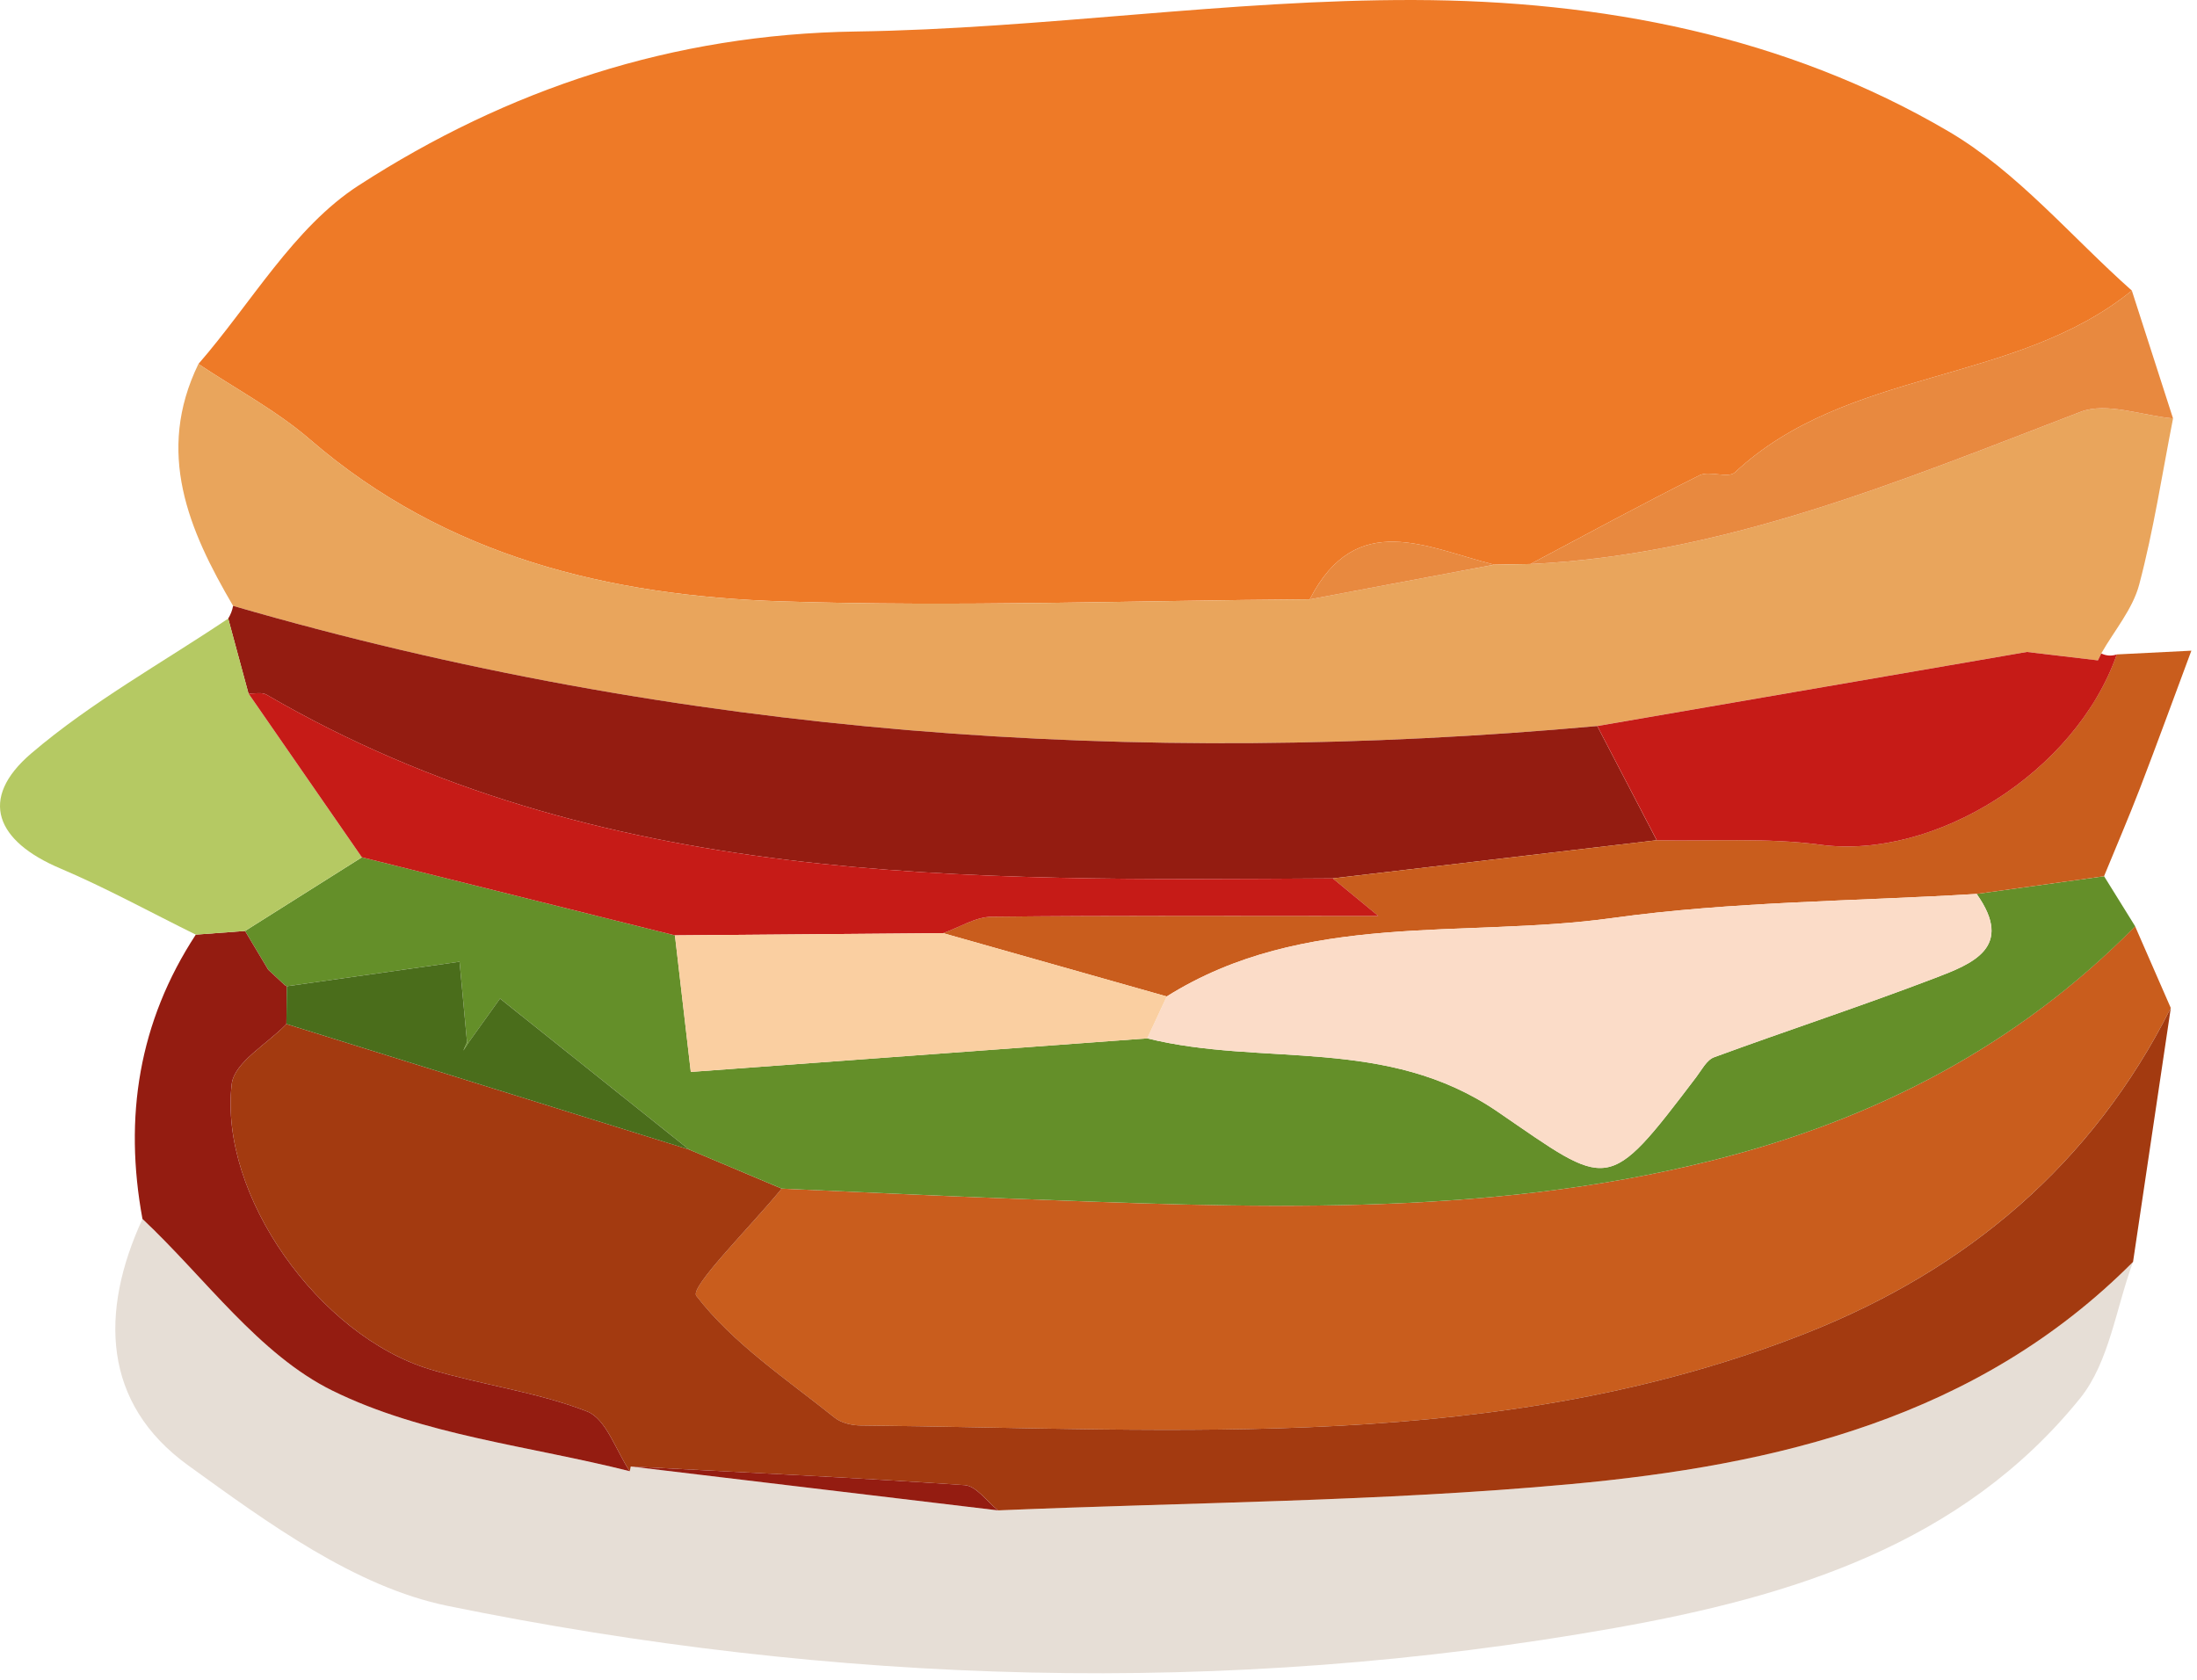 <svg width="234" height="179" viewBox="0 0 234 179" fill="none" xmlns="http://www.w3.org/2000/svg">
<path d="M21.133 38.771C26.745 32.324 31.288 24.224 38.185 19.763C54.066 9.49 71.657 3.639 91.169 3.356C111.002 3.068 130.813 -0.051 150.628 0.001C170.476 0.053 190.169 3.785 207.579 14.023C214.871 18.311 220.614 25.233 227.061 30.957C214.653 41.037 196.747 39.15 184.788 50.32C184.067 50.993 182.062 50.104 181.002 50.635C174.943 53.668 168.989 56.911 163 60.083C161.717 60.106 160.434 60.129 159.151 60.152C152.038 58.39 144.462 54.16 139.499 63.844C120.74 63.971 101.962 64.669 83.226 64.061C64.929 63.467 47.497 59.321 33.027 46.824C29.429 43.716 25.117 41.433 21.133 38.771Z" fill="#EE7A27"/>
<path d="M21.134 38.771C25.118 41.433 29.43 43.716 33.028 46.824C47.498 59.32 64.93 63.467 83.227 64.061C101.963 64.669 120.741 63.97 139.501 63.847C146.052 62.618 152.602 61.385 159.152 60.152C160.435 60.129 161.718 60.106 163.001 60.085C183.768 59.099 202.567 51.158 221.605 43.87C224.388 42.804 228.143 44.276 231.449 44.574C230.286 50.485 229.383 56.464 227.843 62.275C227.149 64.894 225.187 67.178 223.799 69.613L223.441 70.347C220.924 70.047 218.407 69.746 215.89 69.446C200.632 72.077 185.375 74.708 170.117 77.339C120.92 81.787 72.417 78.355 24.828 64.541C20.087 56.454 16.55 48.195 21.134 38.771Z" fill="#E9A55C"/>
<path d="M227.188 134.425C225.372 139.321 224.657 145.106 221.546 148.957C208.952 164.55 190.757 170.081 172.09 173.404C130.532 180.802 88.859 179.482 47.677 171.068C37.817 169.054 28.509 162.222 20.037 156.097C10.892 149.485 10.611 139.758 15.176 129.845C21.845 136.109 27.574 144.281 35.423 148.148C45.048 152.89 56.447 154.031 67.079 156.729L67.185 156.217C80.226 157.777 93.267 159.337 106.308 160.896C126.591 160.038 146.945 159.963 167.137 158.113C189.23 156.09 210.633 151.07 227.188 134.425Z" fill="#E6DED6"/>
<path d="M227.406 98.671C228.673 101.572 229.94 104.473 231.207 107.372C222.856 124.012 209.488 135.232 192.468 141.978C159.87 154.897 125.627 152.193 91.668 151.849C90.734 151.84 89.605 151.589 88.906 151.029C83.754 146.901 78.074 143.136 74.155 138.033C73.442 137.105 80.035 130.566 83.255 126.618C91.303 126.972 99.349 127.367 107.398 127.673C132.552 128.63 157.72 129.821 182.488 123.588C199.675 119.261 214.888 111.401 227.406 98.671Z" fill="#C95D1D"/>
<path d="M83.259 126.617C80.039 130.566 73.447 137.104 74.159 138.032C78.079 143.135 83.758 146.9 88.91 151.028C89.609 151.588 90.738 151.839 91.672 151.848C125.63 152.191 159.874 154.896 192.472 141.977C209.492 135.232 222.86 124.011 231.211 107.371C229.87 116.39 228.529 125.407 227.188 134.424C210.633 151.069 189.231 156.089 167.138 158.112C146.946 159.962 126.592 160.037 106.308 160.894C105.125 159.959 103.992 158.29 102.75 158.205C90.906 157.389 79.043 156.841 67.185 156.216C67.185 156.216 67.079 156.728 67.08 156.723C65.595 154.52 64.566 151.146 62.532 150.354C57.195 148.276 51.353 147.545 45.833 145.879C33.985 142.303 23.304 127.323 24.683 115.478C24.954 113.152 28.482 111.206 30.508 109.085C44.803 113.541 59.097 117.998 73.391 122.455C76.681 123.842 79.97 125.229 83.259 126.617Z" fill="#A33A10"/>
<path d="M83.26 126.617C79.971 125.229 76.682 123.842 73.392 122.458C66.771 117.172 60.152 111.882 53.259 106.375C52.274 107.75 51.065 109.439 49.856 111.128L49.746 111.02C49.494 108.319 49.242 105.618 48.947 102.448C42.173 103.41 36.361 104.235 30.549 105.06L30.359 104.964C29.764 104.411 29.17 103.858 28.575 103.305C27.751 101.927 26.926 100.549 26.102 99.171C30.25 96.555 34.397 93.939 38.545 91.323C49.659 94.096 60.773 96.869 71.887 99.642C72.527 105.149 73.167 110.656 73.578 114.188C90.709 112.928 106.451 111.77 122.193 110.612C134.486 113.667 147.679 110.321 159.509 118.422C171.487 126.625 171.097 127.346 180.668 114.736C181.245 113.976 181.781 112.914 182.568 112.625C190.39 109.755 198.315 107.16 206.096 104.187C210.061 102.672 214.581 100.933 210.534 95.225C215.058 94.598 219.581 93.971 224.105 93.343C225.21 95.123 226.316 96.904 227.417 98.677C214.894 111.4 199.681 119.26 182.494 123.586C157.726 129.819 132.559 128.628 107.404 127.671C99.353 127.366 91.307 126.971 83.26 126.617Z" fill="#648F29"/>
<path d="M24.827 64.54C72.416 78.355 120.919 81.787 170.12 77.341C172.234 81.398 174.343 85.453 176.453 89.508C164.953 90.863 153.454 92.219 141.95 93.573C102.933 93.782 63.813 94.621 28.383 73.999C27.888 73.712 27.11 73.908 26.464 73.878C25.744 71.216 25.025 68.553 24.305 65.891C24.565 65.474 24.738 65.023 24.827 64.54Z" fill="#941C11"/>
<path d="M141.955 93.574C153.455 92.219 164.954 90.863 176.457 89.508C182.269 89.63 188.15 89.215 193.871 89.985C206.061 91.626 221.06 82.278 225.455 69.713C228.566 69.557 231.676 69.401 233.4 69.314C231.496 74.426 229.757 79.209 227.931 83.957C226.718 87.109 225.38 90.214 224.098 93.342C219.574 93.972 215.05 94.599 210.522 95.226C197.568 96.016 184.509 96.016 171.698 97.798C155.816 100.007 138.922 96.951 124.265 106.149C116.324 103.899 108.385 101.651 100.445 99.404C102.171 98.795 103.892 97.677 105.624 97.658C118.888 97.511 132.155 97.577 146.804 97.577C144.255 95.473 143.105 94.523 141.955 93.574Z" fill="#C95D1D"/>
<path d="M26.097 99.171C26.921 100.549 27.746 101.927 28.568 103.304C29.162 103.857 29.758 104.41 30.354 104.964C30.354 104.964 30.544 105.06 30.542 105.061C30.528 106.403 30.516 107.744 30.505 109.085C28.479 111.206 24.951 113.152 24.68 115.478C23.301 127.323 33.983 142.303 45.83 145.879C51.35 147.546 57.192 148.277 62.529 150.354C64.563 151.146 65.592 154.52 67.077 156.723C56.443 154.03 45.044 152.889 35.419 148.147C27.57 144.28 21.841 136.108 15.172 129.844C13.18 119.021 14.766 108.87 20.853 99.563C22.602 99.432 24.349 99.301 26.097 99.171Z" fill="#941C11"/>
<path d="M225.46 69.713C221.065 82.279 206.066 91.627 193.876 89.985C188.155 89.214 182.274 89.63 176.462 89.508C174.349 85.453 172.239 81.398 170.125 77.341C185.379 74.708 200.637 72.076 215.892 69.449C218.408 69.751 220.926 70.049 223.445 70.347L223.803 69.613C224.342 69.87 224.894 69.904 225.46 69.713Z" fill="#C61B17"/>
<path d="M26.097 99.171C24.349 99.302 22.601 99.433 20.854 99.563C16.034 97.186 11.309 94.587 6.371 92.488C-0.345 89.635 -2.385 85.134 3.343 80.244C9.747 74.777 17.271 70.621 24.308 65.893C25.028 68.554 25.748 71.215 26.468 73.878C30.492 79.693 34.517 85.508 38.541 91.322C34.393 93.938 30.245 96.555 26.097 99.171Z" fill="#B5C963"/>
<path d="M231.448 44.574C228.143 44.276 224.388 42.803 221.604 43.87C202.567 51.157 183.767 59.099 163 60.084C168.989 56.91 174.943 53.667 181.002 50.635C182.062 50.103 184.067 50.993 184.788 50.32C196.747 39.15 214.653 41.036 227.061 30.956C228.524 35.495 229.986 40.035 231.448 44.574Z" fill="#E8893F"/>
<path d="M159.151 60.152C152.601 61.385 146.051 62.618 139.5 63.847C144.461 54.16 152.038 58.39 159.151 60.152Z" fill="#E8893F"/>
<path d="M223.444 70.347C220.926 70.049 218.408 69.751 215.891 69.449C218.41 69.746 220.927 70.046 223.444 70.347Z" fill="#C95D1D"/>
<path d="M67.18 156.217C79.038 156.842 90.901 157.39 102.745 158.206C103.987 158.292 105.119 159.96 106.303 160.895C93.262 159.336 80.221 157.776 67.18 156.217Z" fill="#941C11"/>
<path d="M30.508 109.085C30.52 107.744 30.531 106.403 30.545 105.061C36.359 104.235 42.171 103.41 48.945 102.448C49.241 105.618 49.492 108.319 49.745 111.021C49.612 111.321 49.478 111.62 49.345 111.92C49.515 111.656 49.685 111.392 49.854 111.128C51.063 109.439 52.273 107.75 53.257 106.375C60.149 111.882 66.769 117.172 73.39 122.458C59.097 117.998 44.803 113.541 30.508 109.085Z" fill="#4A6D1B"/>
<path d="M124.267 106.151C138.922 96.95 155.816 100.007 171.699 97.797C184.51 96.015 197.568 96.015 210.522 95.225C214.574 100.933 210.055 102.672 206.09 104.187C198.309 107.16 190.383 109.756 182.561 112.625C181.774 112.914 181.239 113.975 180.662 114.736C171.091 127.345 171.482 126.625 159.503 118.422C147.674 110.321 134.481 113.667 122.188 110.612C122.881 109.126 123.574 107.639 124.267 106.151Z" fill="#FBDCC8"/>
<path d="M38.542 91.322C34.518 85.508 30.493 79.693 26.469 73.878C27.115 73.907 27.892 73.711 28.388 73.999C63.818 94.621 102.938 93.782 141.955 93.573C143.109 94.523 144.26 95.472 146.809 97.576C132.161 97.576 118.894 97.509 105.629 97.657C103.896 97.676 102.176 98.794 100.451 99.403C90.93 99.483 81.407 99.562 71.884 99.641C60.77 96.869 49.656 94.095 38.542 91.322Z" fill="#C61B17"/>
<path d="M71.883 99.641C81.406 99.562 90.929 99.482 100.45 99.403C108.388 101.65 116.328 103.898 124.268 106.148C123.576 107.638 122.883 109.125 122.189 110.612C106.446 111.769 90.704 112.927 73.573 114.187C73.163 110.656 72.523 105.149 71.883 99.641Z" fill="#FACFA1"/>
<path d="M30.356 104.964C29.76 104.41 29.164 103.857 28.57 103.304C29.167 103.858 29.762 104.411 30.356 104.964Z" fill="#4A6D1B"/>
<path d="M49.853 111.128C49.683 111.392 49.513 111.656 49.344 111.92C49.478 111.621 49.611 111.321 49.744 111.021L49.853 111.128Z" fill="#648F29"/>
</svg>
